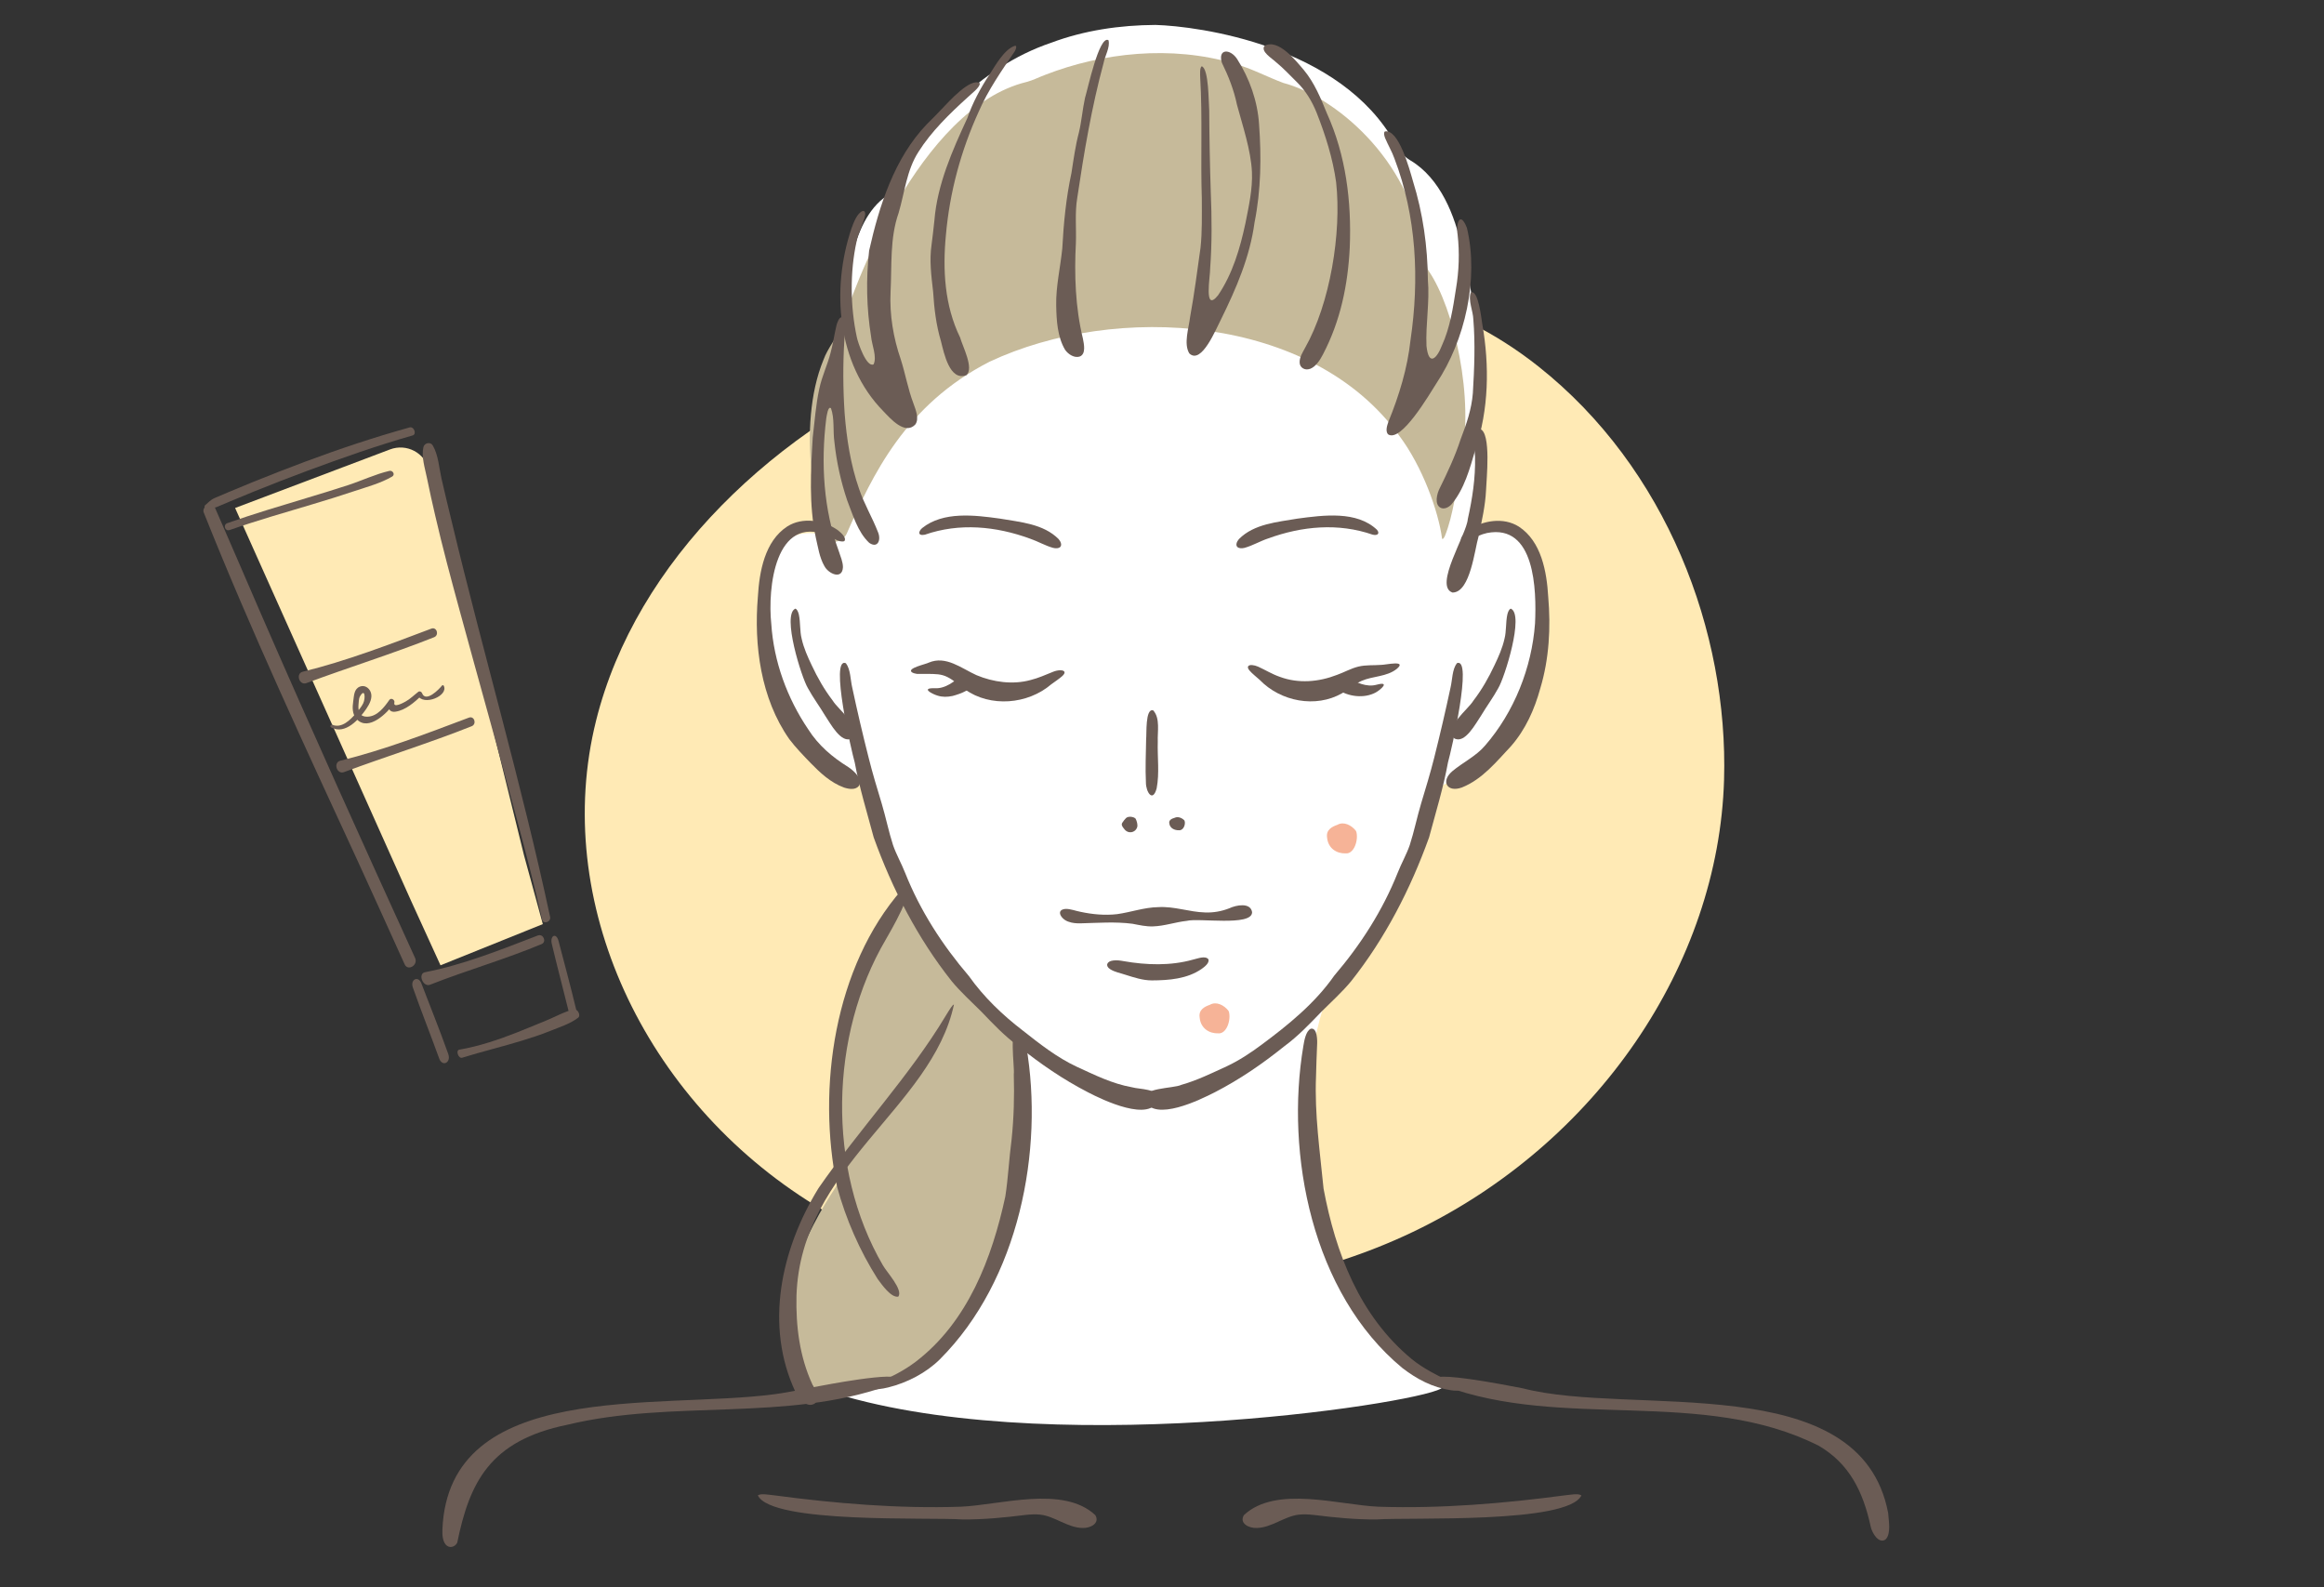 <svg width="186" height="127" viewBox="0 0 186 127" fill="none" xmlns="http://www.w3.org/2000/svg">
<rect x="0" y="0" width="186" height="127" fill="#333333" stroke="none"/>
<g clip-path="url(#clip0_858_14021)">
<g clip-path="url(#clip1_858_14021)">
<path d="M75.468 28.639C62.01 34.261 50.896 44.891 47.707 57.665C44.111 72.073 51.477 88.001 65.252 96.468C79.026 104.93 98.324 105.644 113.086 98.583C127.848 91.522 137.549 77.147 137.984 62.405C138.329 50.556 133.4 37.458 123.113 29.315C109.23 18.323 90.816 22.225 75.468 28.639Z" fill="#FFEAB5"/>
<path fill-rule="evenodd" clip-rule="evenodd" d="M115.444 111.02C114.913 112.091 85.562 116.793 67.689 111.762C66.966 111.7 65.74 111.439 65.068 110.391C64.775 109.955 64.599 109.286 64.56 108.737C64.667 104.171 67.774 100.743 70.197 96.8C70.31 96.523 70.288 96.421 70.163 96.257C67.006 91.69 64.91 82.32 70.344 74.225C71.632 72.185 72.338 72.061 71.463 69.614C70.824 67.461 70.254 65.036 69.599 63.178C69.503 62.997 69.395 62.883 69.231 62.787C68.395 62.345 66.729 61.784 65.023 60.13C64.34 59.467 63.718 58.708 63.215 57.989C60.566 54.108 59.058 41.888 65.413 42.699C66.029 42.636 65.876 41.866 65.876 41.435C65.808 38.121 65.266 30.915 67.266 27.289C67.446 26.927 67.633 26.576 67.65 26.207C67.638 24.106 67.746 18.582 70.423 16.106C70.96 15.625 71.593 15.211 71.886 14.549C73.813 10.413 78.349 5.371 84.11 3.428C86.788 2.42 89.652 2.012 92.471 1.995C95.894 2.091 107.344 3.621 111.688 11.523C111.981 12.073 112.366 12.537 112.891 12.843C115.235 14.237 116.478 17.234 116.998 19.919C117.658 22.298 118.975 29.295 118.161 33.918C118.088 34.971 118.252 35.81 118.252 36.937C118.291 38.348 118.268 40.008 118.082 41.447C117.924 42.455 117.907 42.925 119.042 42.529C123.556 41.39 123.652 48.335 123.415 51.242C123.211 54.391 120.596 60.034 116.286 62.39C115.659 62.798 114.704 63.065 114.529 63.795C114.049 66.169 110.083 75.93 106.039 80.236C105.604 81.454 104.7 84.586 104.7 88.971C104.694 89.934 104.751 90.988 104.819 91.855C105.299 98.743 110.1 108.465 115.438 111.008H115.455V111.02H115.444Z" fill="white"/>
<path fill-rule="evenodd" clip-rule="evenodd" d="M72.236 72.084C71.745 70.679 67.389 79.585 67.028 85.273C66.661 88.247 66.904 91.142 67.26 94.099C67.26 94.376 67.209 94.507 67.09 94.688C65.706 96.784 60.667 104.336 64.39 109.978C64.91 110.658 65.407 111.689 66.316 111.763C69.937 111.746 78.156 108.568 79.845 100.88C80.331 99.044 80.517 97.118 80.737 95.237C81.116 91.838 81.404 88.553 81.478 85.176C81.483 84.734 81.489 84.213 81.478 83.896C81.478 83.624 81.455 83.454 81.325 83.261C78.365 80.321 74.089 76.208 72.247 72.107L72.236 72.084Z" fill="#C6BA9A"/>
<path fill-rule="evenodd" clip-rule="evenodd" d="M66.576 43.349C65.327 42.17 63.695 34.177 65.903 28.801C66.231 27.883 67.045 26.875 67.406 26.076C68.118 23.447 73.552 8.639 82.161 6.559C82.731 6.401 82.991 6.242 83.669 5.982C88.216 4.22 93.735 3.591 98.774 5.092C100.18 5.477 101.412 6.157 102.717 6.639C106.722 7.687 112.884 12.661 113.856 20.009C113.975 20.728 114.037 21.204 114.37 21.725C116.347 24.614 118.059 31.916 116.906 36.97C116.607 38.839 116.319 41.241 115.635 42.907C115.602 42.986 115.455 43.224 115.415 43.099C115.121 40.907 113.85 37.349 111.992 34.874C104.987 25.158 89.306 24.201 79.195 28.948C72.467 32.392 69.812 38.035 67.773 42.692C67.609 43.122 66.954 43.462 66.604 43.343H66.576V43.349Z" fill="#C6BA9A"/>
<path fill-rule="evenodd" clip-rule="evenodd" d="M88.719 3.225C88.866 3.769 88.425 4.489 88.324 5.044C87.364 8.59 86.753 12.233 86.217 15.836C86.019 17.02 86.149 18.238 86.109 19.427C85.974 21.971 86.064 24.617 86.669 27.092C86.759 27.551 86.923 28.316 86.431 28.526C86.013 28.679 85.505 28.373 85.24 27.988C84.629 26.951 84.556 25.642 84.533 24.447C84.5 22.934 84.867 21.399 85.019 19.886C85.127 17.847 85.324 15.825 85.754 13.836C85.923 12.748 86.07 11.661 86.352 10.596C86.567 9.695 86.64 8.737 86.838 7.837C87.053 7.151 87.962 2.84 88.702 3.208L88.713 3.225H88.719Z" fill="#6B5C55"/>
<path fill-rule="evenodd" clip-rule="evenodd" d="M95.182 28.276C94.718 27.505 95.148 26.248 95.249 25.369C95.583 23.545 95.831 21.619 96.085 19.812C96.221 18.532 96.187 17.206 96.187 15.909C96.08 12.691 96.249 9.405 96.057 6.199C96.052 5.944 96.012 5.411 96.181 5.304C96.758 5.508 96.724 8.204 96.78 8.844C96.791 11.025 96.831 13.207 96.904 15.388C96.989 17.421 97.006 19.461 96.854 21.483C96.876 22.033 96.306 25.103 97.486 23.63C98.65 21.914 99.249 19.874 99.678 17.863C99.944 16.521 100.26 15.116 100.198 13.756C100.113 12.005 99.452 10.062 99 8.38C98.757 7.207 98.322 6.097 97.797 5.032C97.441 3.876 98.469 3.882 99.017 4.731C100.006 6.278 100.65 8.102 100.768 9.943C100.96 12.555 100.926 15.206 100.407 17.801C100.034 20.56 98.949 23.064 97.735 25.534C97.323 26.321 96.181 29.165 95.21 28.304L95.187 28.276H95.182Z" fill="#6B5C55"/>
<path fill-rule="evenodd" clip-rule="evenodd" d="M104.824 29.521C104.451 29.663 104.022 29.431 104.016 29.012C103.999 28.598 104.248 28.218 104.44 27.856C106.451 24.321 107.383 18.633 106.936 14.582C106.671 12.679 106.089 10.832 105.377 9.025C105.005 8.102 104.49 7.241 103.773 6.549C103.22 6 102.694 5.439 102.118 4.969C101.802 4.663 100.875 4.13 101.203 3.671C102.304 3.048 103.751 4.901 104.361 5.615C105.191 6.617 105.705 7.852 106.196 9.065C107.722 12.424 108.179 16.146 108.027 19.811C107.88 22.791 107.287 25.686 105.874 28.377C105.643 28.819 105.315 29.334 104.869 29.51L104.829 29.527L104.824 29.521Z" fill="#6B5C55"/>
<path fill-rule="evenodd" clip-rule="evenodd" d="M81.263 3.659C81.416 3.687 81.274 4.01 81.224 4.095C80.178 5.636 79.066 7.228 78.331 8.933C76.908 12.054 76.004 15.391 75.705 18.813C75.439 21.589 75.597 24.455 76.84 27.005C77.032 27.707 77.975 29.475 77.343 30.024C76.01 30.528 75.552 28.274 75.309 27.305C74.925 26.019 74.767 24.699 74.682 23.345C74.535 22.059 74.372 20.835 74.558 19.578C74.637 18.932 74.722 18.28 74.784 17.64C75.016 14.757 76.219 12.049 77.422 9.448C77.834 8.242 78.478 7.046 79.156 6.021C79.665 5.245 80.376 3.925 81.246 3.659H81.269H81.263Z" fill="#6B5C55"/>
<path fill-rule="evenodd" clip-rule="evenodd" d="M78.416 6.679C78.433 7.002 77.727 7.512 77.451 7.784C76.004 9.093 74.53 10.532 73.513 12.146C72.564 13.608 72.4 15.426 71.92 17.041C71.209 19.069 71.384 21.239 71.276 23.358C71.186 25.187 71.502 27.051 72.095 28.768C72.468 29.935 72.666 31.13 73.107 32.286C73.287 32.79 73.592 33.521 73.253 33.974C72.423 34.841 71.265 33.498 70.683 32.892C66.978 29.108 66.514 23.12 68.147 18.282C68.311 17.828 68.593 17.058 69.039 16.888C69.186 16.848 69.265 16.979 69.243 17.2C69.107 17.93 68.684 18.605 68.554 19.335C68.017 21.777 68.051 24.547 68.576 26.983C68.667 27.442 69.35 29.43 69.915 29.159C70.209 28.569 69.774 27.589 69.717 26.932C69.35 24.66 69.305 22.332 69.559 20.06C70.367 16.469 71.576 12.65 74.186 9.931C74.598 9.518 74.954 9.178 75.36 8.736C75.937 8.135 77.693 6.164 78.428 6.668V6.685L78.416 6.679Z" fill="#6B5C55"/>
<path fill-rule="evenodd" clip-rule="evenodd" d="M110.829 10.521C111.941 10.283 112.806 13.529 113.082 14.486C113.885 17.058 114.257 19.727 114.28 22.395C114.433 24.157 114.094 25.919 114.167 27.68C114.342 29.318 114.98 28.74 115.404 27.646C116.054 26.224 116.291 24.644 116.528 23.109C116.771 21.687 116.822 20.202 116.658 18.769C116.511 17.925 116.839 16.809 117.404 18.237C118.375 22.316 117.257 27.238 114.958 30.683C114.41 31.538 112.122 35.481 111.083 34.75C110.862 34.473 111.026 34.031 111.128 33.731C111.981 31.64 112.647 29.465 112.89 27.21C113.608 22.349 113.371 17.313 111.602 12.685C111.405 12.124 111.088 11.603 110.857 11.048C110.766 10.815 110.744 10.628 110.817 10.543L110.834 10.526L110.829 10.521Z" fill="#6B5C55"/>
<path fill-rule="evenodd" clip-rule="evenodd" d="M67.334 25.39C67.458 25.373 67.56 25.555 67.599 25.843C67.656 26.251 67.599 26.806 67.577 27.231C67.458 29.175 67.469 31.123 67.599 33.066C67.757 35.1 68.074 37.168 68.752 39.111C69.147 40.306 69.808 41.394 70.26 42.561C70.542 43.201 70.26 43.91 69.571 43.445C68.639 42.573 68.26 41.202 67.803 40.04C67.294 38.528 66.944 36.941 66.78 35.355C66.656 34.483 66.803 33.503 66.509 32.676C66.272 32.443 66.164 33.299 66.13 33.48C65.684 37.049 65.91 40.794 67.142 44.136C67.272 44.538 67.464 44.969 67.464 45.388C67.418 46.425 66.3 45.921 65.978 45.297C65.577 44.601 65.475 43.779 65.289 43.009C64.735 40.386 64.888 37.684 65.046 35.015C65.204 33.718 65.289 32.409 65.571 31.118C65.78 30.109 66.227 29.209 66.475 28.234C66.673 27.509 66.775 26.756 66.95 26.025C67.006 25.809 67.153 25.436 67.311 25.396H67.334V25.39Z" fill="#6B5C55"/>
<path fill-rule="evenodd" clip-rule="evenodd" d="M117.743 23.397C118.32 23.221 118.551 25.436 118.636 25.946C119.218 29.272 119.161 32.761 118.077 35.991C117.636 37.503 117.201 39.129 116.173 40.358C115.913 40.636 115.546 40.778 115.28 40.625C114.8 40.353 114.992 39.543 115.218 39.09C115.84 37.826 116.461 36.512 116.902 35.147C117.376 33.923 117.777 32.745 117.879 31.464C117.998 29.481 118.077 27.482 117.918 25.567C117.901 24.898 117.483 24.026 117.715 23.408L117.732 23.391L117.743 23.397Z" fill="#6B5C55"/>
<path fill-rule="evenodd" clip-rule="evenodd" d="M116.258 47.422C114.716 46.918 117.387 42.76 117.472 41.553C117.839 39.899 118.094 38.251 118.054 36.568C118.043 35.962 117.732 34.563 118.449 34.325C119.376 34.614 118.958 38.432 118.935 39.225C118.879 40.449 118.596 41.706 118.325 42.97C118.031 43.938 117.681 47.36 116.292 47.417H116.258V47.422Z" fill="#6B5C55"/>
<path fill-rule="evenodd" clip-rule="evenodd" d="M84.844 43.781C84.731 43.888 84.506 43.9 84.28 43.843C83.647 43.667 83.071 43.322 82.438 43.106C79.715 42.109 76.795 41.826 74.021 42.789C73.428 42.908 73.502 42.517 73.807 42.257C75.496 40.908 77.998 41.22 80.037 41.503C81.647 41.781 83.511 41.917 84.726 43.141C84.912 43.356 84.991 43.611 84.867 43.758L84.844 43.781Z" fill="#6B5C55"/>
<path fill-rule="evenodd" clip-rule="evenodd" d="M67.565 43.311C67.113 43.435 66.638 42.993 66.226 42.84C62.029 41.158 61.425 47.078 61.73 49.933C61.927 52.941 63.001 55.876 64.684 58.363C65.497 59.643 66.616 60.595 67.898 61.388C68.344 61.688 69.101 62.362 68.734 62.901C68.48 63.212 67.994 63.167 67.554 63.025C66.48 62.634 65.633 61.836 64.882 61.065C64.294 60.453 63.684 59.83 63.17 59.15C60.888 55.898 60.329 51.644 60.656 47.758C60.775 45.735 61.204 43.311 63.006 42.132C64.226 41.35 65.91 41.622 67.062 42.432C67.418 42.71 67.763 43.09 67.576 43.299L67.554 43.311H67.565Z" fill="#6B5C55"/>
<path fill-rule="evenodd" clip-rule="evenodd" d="M63.678 48.715C63.78 48.755 63.876 48.936 63.933 49.168C64.074 49.814 64.001 50.5 64.164 51.129C64.328 51.859 64.639 52.556 64.961 53.23C65.441 54.25 65.955 55.156 66.644 56.063C67.107 56.822 68.971 58.148 68.192 59.082C67.328 59.581 66.446 57.859 66.034 57.264C65.616 56.561 65.046 55.785 64.661 55.071C64.164 54.261 62.554 49.174 63.656 48.709H63.678V48.721V48.715Z" fill="#6B5C55"/>
<path fill-rule="evenodd" clip-rule="evenodd" d="M67.712 53.1C68.073 53.554 68.067 54.426 68.203 54.998C68.604 56.879 69.045 58.766 69.525 60.652C69.835 61.898 70.208 63.116 70.576 64.334C70.903 65.433 71.129 66.567 71.474 67.632C71.734 68.379 72.146 69.099 72.44 69.847C73.654 72.9 75.433 75.642 77.546 78.112C78.738 79.789 80.229 81.222 81.856 82.468C83.184 83.516 84.601 84.632 86.16 85.358C87.59 86.015 89.019 86.729 90.584 87.006C91.227 87.193 92.719 87.091 92.713 87.964C92.114 89.884 88.234 88.015 87.081 87.414C85.07 86.377 83.268 85.137 81.517 83.732C80.416 82.922 79.495 81.953 78.54 80.956C77.738 80.151 76.885 79.392 76.168 78.52C73.445 75.087 71.412 71.138 69.926 67.014C69.395 65.031 68.779 63.026 68.406 61.009C68.152 60.125 66.395 52.54 67.695 53.072L67.717 53.089L67.712 53.1Z" fill="#6B5C55"/>
<path fill-rule="evenodd" clip-rule="evenodd" d="M116.59 53.1C116.228 53.554 116.234 54.426 116.098 54.998C115.697 56.879 115.257 58.766 114.782 60.652C114.472 61.881 114.104 63.088 113.743 64.283C113.41 65.394 113.178 66.549 112.828 67.632C112.568 68.379 112.156 69.099 111.862 69.847C110.653 72.877 108.891 75.614 106.789 78.072C105.247 80.282 103.117 82.01 100.988 83.59C100.107 84.247 99.186 84.859 98.186 85.329C97.005 85.868 95.819 86.457 94.554 86.814C93.893 87.131 91.238 87.006 91.611 88.088C92.441 89.788 96.023 88.02 97.22 87.414C99.231 86.377 101.033 85.137 102.784 83.732C103.886 82.922 104.806 81.953 105.767 80.956C106.569 80.151 107.422 79.392 108.139 78.52C110.862 75.087 112.89 71.138 114.375 67.014C114.906 65.031 115.522 63.026 115.889 61.009C116.144 60.125 117.9 52.54 116.601 53.072L116.579 53.089L116.59 53.1Z" fill="#6B5C55"/>
<path fill-rule="evenodd" clip-rule="evenodd" d="M92.312 56.866C92.865 57.495 92.628 58.56 92.662 59.348C92.623 60.617 92.809 61.852 92.572 63.092C92.25 64.265 91.713 63.353 91.713 62.633C91.656 61.432 91.713 60.316 91.73 59.155C91.781 58.747 91.651 56.679 92.284 56.844L92.312 56.861V56.866Z" fill="#6B5C55"/>
<path fill-rule="evenodd" clip-rule="evenodd" d="M90.9 65.54C90.979 65.693 91.075 66.005 91.013 66.197C90.855 66.668 90.268 66.758 89.963 66.322C89.816 66.152 89.72 65.988 89.827 65.835C89.912 65.71 90.008 65.574 90.115 65.472C90.29 65.291 90.748 65.353 90.883 65.512L90.9 65.535V65.54Z" fill="#6B5C55"/>
<path fill-rule="evenodd" clip-rule="evenodd" d="M94.803 65.671C94.911 65.96 94.719 66.47 94.363 66.442C94.001 66.453 93.623 66.277 93.583 65.881C93.538 65.615 93.798 65.507 94.013 65.445C94.289 65.314 94.606 65.462 94.787 65.648L94.803 65.683V65.671Z" fill="#6B5C55"/>
<path fill-rule="evenodd" clip-rule="evenodd" d="M108.543 66.528C108.749 67.189 108.381 68.357 107.701 68.292C107.009 68.318 106.286 67.916 106.21 67.008C106.124 66.398 106.621 66.151 107.031 66.008C107.56 65.71 108.165 66.047 108.511 66.476L108.543 66.553V66.528Z" fill="#F6B397"/>
<path fill-rule="evenodd" clip-rule="evenodd" d="M98.344 80.928C98.549 81.59 98.182 82.758 97.502 82.693C96.81 82.719 96.087 82.317 96.011 81.408C95.924 80.798 96.421 80.552 96.832 80.409C97.361 80.11 97.966 80.448 98.312 80.876L98.344 80.954V80.928Z" fill="#F6B397"/>
<path fill-rule="evenodd" clip-rule="evenodd" d="M99.045 43.78C99.158 43.887 99.384 43.899 99.61 43.842C100.26 43.661 100.847 43.304 101.497 43.089C104.208 42.103 107.106 41.831 109.863 42.788C110.258 42.879 110.45 42.698 110.207 42.397C108.586 40.862 105.926 41.225 103.847 41.502C102.237 41.78 100.373 41.916 99.158 43.139C98.972 43.355 98.893 43.61 99.017 43.757L99.04 43.78H99.045Z" fill="#6B5C55"/>
<path fill-rule="evenodd" clip-rule="evenodd" d="M100.209 73.031C100.146 74.141 95.927 73.444 94.984 73.693C94.074 73.79 93.198 74.107 92.283 74.135C91.73 74.158 91.182 74.028 90.64 73.926C89.261 73.744 87.844 73.858 86.448 73.892C86.138 73.892 85.838 73.875 85.539 73.767C84.946 73.597 84.443 72.81 85.273 72.736C85.669 72.725 86.081 72.895 86.471 72.968C87.42 73.172 88.425 73.269 89.408 73.155C90.51 73.002 91.577 72.611 92.701 72.594C93.984 72.515 95.181 72.985 96.441 73.019C97.102 73.048 97.774 72.929 98.39 72.685C98.932 72.43 100.073 72.198 100.209 72.985V73.019V73.031Z" fill="#6B5C55"/>
<path fill-rule="evenodd" clip-rule="evenodd" d="M96.723 76.792C96.786 77.087 96.401 77.375 96.17 77.54C95.017 78.338 93.554 78.452 92.187 78.457C91.464 78.457 90.775 78.225 90.086 78.01C89.668 77.868 89.222 77.795 88.855 77.562C88.442 77.302 88.572 76.922 89.092 76.865C89.363 76.826 89.657 76.865 89.928 76.916C91.747 77.234 93.684 77.302 95.486 76.792C95.842 76.718 96.458 76.452 96.712 76.764L96.723 76.792Z" fill="#6B5C55"/>
<path fill-rule="evenodd" clip-rule="evenodd" d="M117.003 43.322C117.184 43.424 117.472 43.282 117.675 43.192C118.104 42.976 118.545 42.755 119.02 42.653C122.855 41.911 122.985 47.191 122.855 49.899C122.595 53.44 121.183 56.986 118.861 59.66C118.133 60.521 117.076 61.008 116.223 61.728C115.286 62.538 115.828 63.444 116.997 63.02C118.641 62.368 119.771 60.946 120.934 59.711C122.092 58.385 122.816 56.771 123.279 55.077C123.99 52.715 124.12 50.199 123.911 47.763C123.793 45.746 123.363 43.322 121.561 42.144C120.341 41.367 118.658 41.634 117.5 42.444C117.144 42.716 116.794 43.101 116.98 43.31L116.997 43.322H117.003Z" fill="#6B5C55"/>
<path fill-rule="evenodd" clip-rule="evenodd" d="M120.895 48.715C120.793 48.755 120.697 48.936 120.641 49.168C120.5 49.814 120.573 50.5 120.409 51.129C120.245 51.859 119.935 52.556 119.613 53.23C119.133 54.25 118.619 55.156 117.929 56.063C117.466 56.822 115.602 58.148 116.382 59.082C117.246 59.581 118.127 57.859 118.539 57.264C118.957 56.561 119.528 55.785 119.912 55.071C120.409 54.261 122.019 49.174 120.918 48.709H120.895V48.721V48.715Z" fill="#6B5C55"/>
<path fill-rule="evenodd" clip-rule="evenodd" d="M74.79 55.077C73.682 55.048 74.581 55.53 75.032 55.666C75.416 55.791 75.823 55.785 76.241 55.694C76.823 55.541 78.06 55.122 78.094 54.386C77.975 53.966 77.348 53.779 76.993 54.029C76.371 54.533 75.682 55.116 74.835 55.077H74.79Z" fill="#6B5C55"/>
<path fill-rule="evenodd" clip-rule="evenodd" d="M85.177 53.741C85.07 53.588 84.641 53.616 84.29 53.758C83.697 53.995 83.104 54.267 82.477 54.42C81.076 54.806 79.5 54.596 78.15 54.029C76.936 53.48 75.71 52.443 74.332 53.027C74.117 53.151 72.513 53.48 72.998 53.809C73.1 53.871 73.253 53.91 73.382 53.928C75.529 53.944 75.49 53.786 77.235 55.179C79.274 56.618 82.24 56.38 84.132 54.766C84.42 54.551 84.776 54.324 85.025 54.097C85.166 53.967 85.234 53.843 85.188 53.758L85.177 53.735V53.741Z" fill="#6B5C55"/>
<path fill-rule="evenodd" clip-rule="evenodd" d="M110.213 54.787C111.269 54.509 110.518 55.189 110.106 55.416C109.185 55.914 107.891 55.767 107.027 55.149C106.502 54.685 107.349 54.005 107.846 54.243C108.552 54.6 109.349 55.019 110.168 54.798L110.213 54.787Z" fill="#6B5C55"/>
<path fill-rule="evenodd" clip-rule="evenodd" d="M99.904 53.309C100.005 53.167 100.378 53.212 100.689 53.348C101.271 53.614 101.819 53.954 102.429 54.164C103.92 54.719 105.535 54.578 106.998 54.011C107.575 53.807 108.111 53.495 108.704 53.348C109.326 53.195 109.93 53.258 110.546 53.207C110.907 53.207 112.642 52.799 111.794 53.524C110.992 54.17 109.885 54.09 108.976 54.487C108.405 54.742 107.959 55.189 107.411 55.478C105.304 56.685 102.496 56.141 100.824 54.413C100.559 54.17 100.22 53.915 100.005 53.66C99.892 53.529 99.847 53.411 99.892 53.331L99.904 53.309Z" fill="#6B5C55"/>
<path fill-rule="evenodd" clip-rule="evenodd" d="M72.219 71.172C73.501 70.827 71.129 74.753 70.886 75.2C66.401 82.826 66.147 93.51 70.66 101.254C70.965 101.798 72.298 103.214 71.897 103.764C71.315 103.871 70.575 102.801 70.236 102.342C68.796 100.07 67.706 97.578 66.994 94.972C65.362 87.046 66.785 77.353 72.18 71.195L72.208 71.178L72.219 71.172Z" fill="#6B5C55"/>
<path fill-rule="evenodd" clip-rule="evenodd" d="M76.349 80.393C74.558 88.704 64.074 93.321 63.746 103.694C63.69 106.135 63.995 108.571 65.017 110.786C65.209 111.2 65.61 111.999 65.204 112.322C64.599 112.696 63.95 111.987 63.678 111.421C61.17 106.096 62.498 99.983 65.509 95.083C68.751 90.403 72.818 86.07 75.665 81.328C75.806 81.101 75.965 80.835 76.106 80.631C76.219 80.472 76.309 80.376 76.343 80.399H76.349V80.393Z" fill="#6B5C55"/>
<path fill-rule="evenodd" clip-rule="evenodd" d="M81.585 82.371C81.935 82.592 82.059 83.295 82.138 83.72C83.567 92.053 81.562 102.437 75.23 108.771C74.128 109.87 72.592 110.657 71.1 111.026C70.699 111.139 69.598 111.303 69.445 111.116C69.355 111.003 69.914 110.754 70.118 110.68C71.253 110.25 72.338 109.694 73.287 108.975C77.455 105.791 79.393 100.687 80.46 95.752C80.692 94.246 80.76 92.71 80.963 91.192C81.144 89.442 81.189 87.736 81.138 85.98C81.223 85.368 80.686 82.071 81.562 82.36L81.59 82.371H81.585Z" fill="#6B5C55"/>
<path fill-rule="evenodd" clip-rule="evenodd" d="M104.892 82.332C104.508 82.53 104.384 83.284 104.311 83.72C102.859 92.337 104.994 103.491 112.236 109.474C113.388 110.363 114.648 111.031 116.111 111.252C116.314 111.298 117.088 111.36 116.811 111.037C116.642 110.878 116.484 110.799 116.28 110.692C115.151 110.119 113.959 109.558 112.993 108.765C108.801 105.304 106.892 100.251 105.932 95.129C105.638 92.138 105.203 89.17 105.327 86.145C105.356 85.323 105.367 84.473 105.412 83.663C105.44 83.25 105.429 82.23 104.915 82.321L104.881 82.332H104.892Z" fill="#6B5C55"/>
<path fill-rule="evenodd" clip-rule="evenodd" d="M71.056 110.896C62.91 113.791 53.81 111.984 45.41 114.017C39.163 115.286 37.576 118.68 36.593 123.461C36.378 123.846 35.926 123.914 35.672 123.603C35.435 123.331 35.39 122.855 35.407 122.413C35.898 110.346 52.618 112.811 61.967 111.576C63.323 111.4 64.775 111.049 66.153 110.817C66.836 110.686 73.948 109.383 71.101 110.879L71.056 110.902V110.896Z" fill="#6B5C55"/>
<path fill-rule="evenodd" clip-rule="evenodd" d="M115.529 110.884C125.064 114.464 136.305 111.014 145.575 115.705C147.998 117.127 149.105 119.342 149.715 122.146C149.817 122.667 150.365 123.585 150.913 123.194C151.37 122.73 151.156 121.693 151.116 121.07C148.896 109.411 130.611 113.371 121.895 111.105C121.212 110.975 112.552 109.23 115.484 110.867L115.529 110.89V110.884Z" fill="#6B5C55"/>
<path fill-rule="evenodd" clip-rule="evenodd" d="M126.566 119.675C125.465 121.958 112.834 121.403 110.179 121.596C108.501 121.607 106.812 121.443 105.14 121.233C104.751 121.194 104.344 121.165 103.954 121.211C102.813 121.335 101.785 122.247 100.599 122.276C99.943 122.31 99.164 121.896 99.554 121.25C102.118 118.843 107.185 120.446 110.332 120.576C115.319 120.74 120.375 120.315 125.301 119.658C125.662 119.63 126.278 119.494 126.544 119.658L126.555 119.675H126.566Z" fill="#6B5C55"/>
<path fill-rule="evenodd" clip-rule="evenodd" d="M60.656 119.675C61.758 121.958 74.388 121.403 77.043 121.596C78.721 121.607 80.41 121.443 82.076 121.233C82.466 121.194 82.873 121.165 83.263 121.211C84.404 121.335 85.432 122.247 86.618 122.276C87.273 122.31 88.053 121.896 87.663 121.25C85.099 118.843 80.032 120.446 76.879 120.576C71.892 120.74 66.836 120.315 61.91 119.658C61.549 119.63 60.933 119.494 60.667 119.658L60.656 119.675Z" fill="#6B5C55"/>
</g>
<path d="M41.94 68.452L34.34 37.614C33.999 36.23 32.544 35.464 31.212 35.967L18.816 40.652L32.9 72.09L35.256 77.248L43.445 73.952L41.94 68.452Z" fill="#FFEAB5"/>
<path d="M44.163 75.534C44.597 77.367 45.084 79.182 45.531 81.009C45.71 81.744 46.28 81.488 46.107 80.761C45.669 78.93 45.175 77.121 44.702 75.3C44.522 74.611 44.002 74.856 44.163 75.534Z" fill="#6C5D55"/>
<path d="M32.789 34.204C29.941 34.993 27.14 35.932 24.377 36.963C22.981 37.485 21.592 38.027 20.212 38.587C19.549 38.855 18.889 39.13 18.231 39.408C17.887 39.553 17.544 39.699 17.201 39.846C16.833 40.006 16.718 40.181 16.41 40.439C16.329 40.507 16.384 40.703 16.501 40.689C16.825 40.65 17.067 40.689 17.374 40.565C17.719 40.425 18.059 40.272 18.403 40.129C19.061 39.852 19.72 39.58 20.381 39.312C21.791 38.742 23.209 38.191 24.635 37.662C27.401 36.637 30.186 35.657 33.026 34.846C33.371 34.747 33.134 34.11 32.791 34.204L32.789 34.204Z" fill="#6C5D55"/>
<path d="M33.047 79.037C33.719 80.948 34.463 82.808 35.15 84.707C35.4 85.402 36.123 85.045 35.874 84.341C35.196 82.43 34.443 80.578 33.724 78.694C33.481 78.057 32.813 78.37 33.047 79.037Z" fill="#6C5D55"/>
<path d="M45.941 80.778C45.17 80.945 44.455 81.371 43.728 81.663C42.958 81.972 42.197 82.301 41.426 82.603C39.916 83.195 38.37 83.721 36.756 84.002C36.454 84.055 36.689 84.739 36.991 84.644C38.575 84.153 40.194 83.764 41.78 83.278C42.542 83.044 43.298 82.799 44.036 82.5C44.782 82.196 45.606 81.946 46.263 81.45C46.522 81.255 46.22 80.717 45.941 80.778Z" fill="#6C5D55"/>
<path d="M43.047 74.861C40.112 75.989 37.124 77.197 34.018 77.802C33.418 77.919 33.849 79.027 34.423 78.801C37.371 77.643 40.421 76.773 43.349 75.55C43.772 75.373 43.481 74.696 43.049 74.863L43.047 74.861Z" fill="#6C5D55"/>
<path d="M16.312 41.029C20.097 50.52 24.424 59.795 28.706 69.071C29.949 71.764 31.157 74.475 32.387 77.174C32.646 77.741 33.481 77.236 33.223 76.669C29.036 67.49 24.877 58.302 20.854 49.049C19.635 46.246 18.439 43.437 17.211 40.641C16.99 40.135 16.103 40.512 16.309 41.029L16.312 41.029Z" fill="#6C5D55"/>
<path d="M34.522 50.306C31.157 51.576 27.728 52.895 24.231 53.754C23.639 53.9 23.952 54.881 24.528 54.665C27.921 53.401 31.378 52.333 34.746 50.993C35.171 50.823 34.956 50.141 34.522 50.306Z" fill="#6C5D55"/>
<path d="M37.528 57.429C34.163 58.699 30.734 60.017 27.237 60.877C26.645 61.023 26.958 62.004 27.534 61.788C30.927 60.524 34.383 59.456 37.751 58.116C38.177 57.946 37.962 57.264 37.528 57.429Z" fill="#6C5D55"/>
<path d="M18.365 42.421C20.559 41.656 22.794 41.017 25.019 40.352C26.134 40.02 27.245 39.675 28.349 39.305C29.357 38.968 30.466 38.674 31.387 38.137C31.651 37.982 31.434 37.622 31.169 37.682C30.049 37.941 28.955 38.464 27.859 38.823C26.805 39.17 25.74 39.49 24.678 39.812C22.505 40.471 20.326 41.11 18.186 41.869C17.834 41.995 18.012 42.541 18.365 42.418L18.365 42.421Z" fill="#6C5D55"/>
<path d="M33.888 35.774C33.712 36.569 34.008 37.447 34.167 38.234C34.37 39.234 34.593 40.232 34.824 41.227C35.415 43.79 36.101 46.339 36.793 48.877C38.33 54.528 39.925 60.16 41.436 65.815C42.124 68.392 42.8 70.973 43.383 73.579C43.476 74.002 44.117 73.789 44.026 73.37C41.766 62.792 38.704 52.391 36.186 41.872C35.902 40.679 35.6 39.491 35.334 38.294C35.139 37.427 35.086 36.404 34.63 35.638C34.447 35.332 33.964 35.447 33.891 35.776L33.888 35.774Z" fill="#6C5D55"/>
<path d="M26.512 58.216C27.635 58.825 28.76 57.544 29.322 56.716C29.573 56.345 29.854 55.827 29.662 55.367C29.518 55.026 29.172 54.807 28.812 54.943C28.325 55.128 28.338 55.67 28.272 56.106C28.197 56.604 28.178 57.156 28.555 57.558C29.5 58.556 31 57.051 31.512 56.323C31.379 56.253 31.246 56.186 31.11 56.116C31.003 56.566 31.1 57.035 31.656 56.952C32.461 56.832 33.173 56.197 33.738 55.664C33.634 55.655 33.528 55.648 33.424 55.639C33.882 56.541 35.934 55.677 35.513 54.873C35.487 54.825 35.405 54.82 35.374 54.863C35.157 55.146 34.074 56.26 33.779 55.47C33.736 55.355 33.587 55.281 33.48 55.363C33.139 55.622 32.831 55.94 32.453 56.145C32.283 56.24 31.451 56.695 31.564 56.216C31.615 56.002 31.3 55.814 31.163 56.01C30.756 56.593 30.194 57.341 29.402 57.353C28.758 57.365 28.652 56.907 28.692 56.396C28.705 56.253 28.719 55.898 28.786 55.773C29.215 54.983 29.271 55.872 29.066 56.29C28.925 56.578 28.694 56.84 28.488 57.084C28.051 57.598 27.363 58.303 26.61 58.006C26.472 57.951 26.37 58.141 26.505 58.215L26.512 58.216Z" fill="#6C5D55"/>
</g>
<defs>
<clipPath id="clip0_858_14021">
<rect width="186" height="126" fill="white" transform="translate(0 0.074)"/>
</clipPath>
<clipPath id="clip1_858_14021">
<rect width="115.8" height="121.8" fill="white" transform="translate(35.4 1.995)"/>
</clipPath>
</defs>
</svg>
